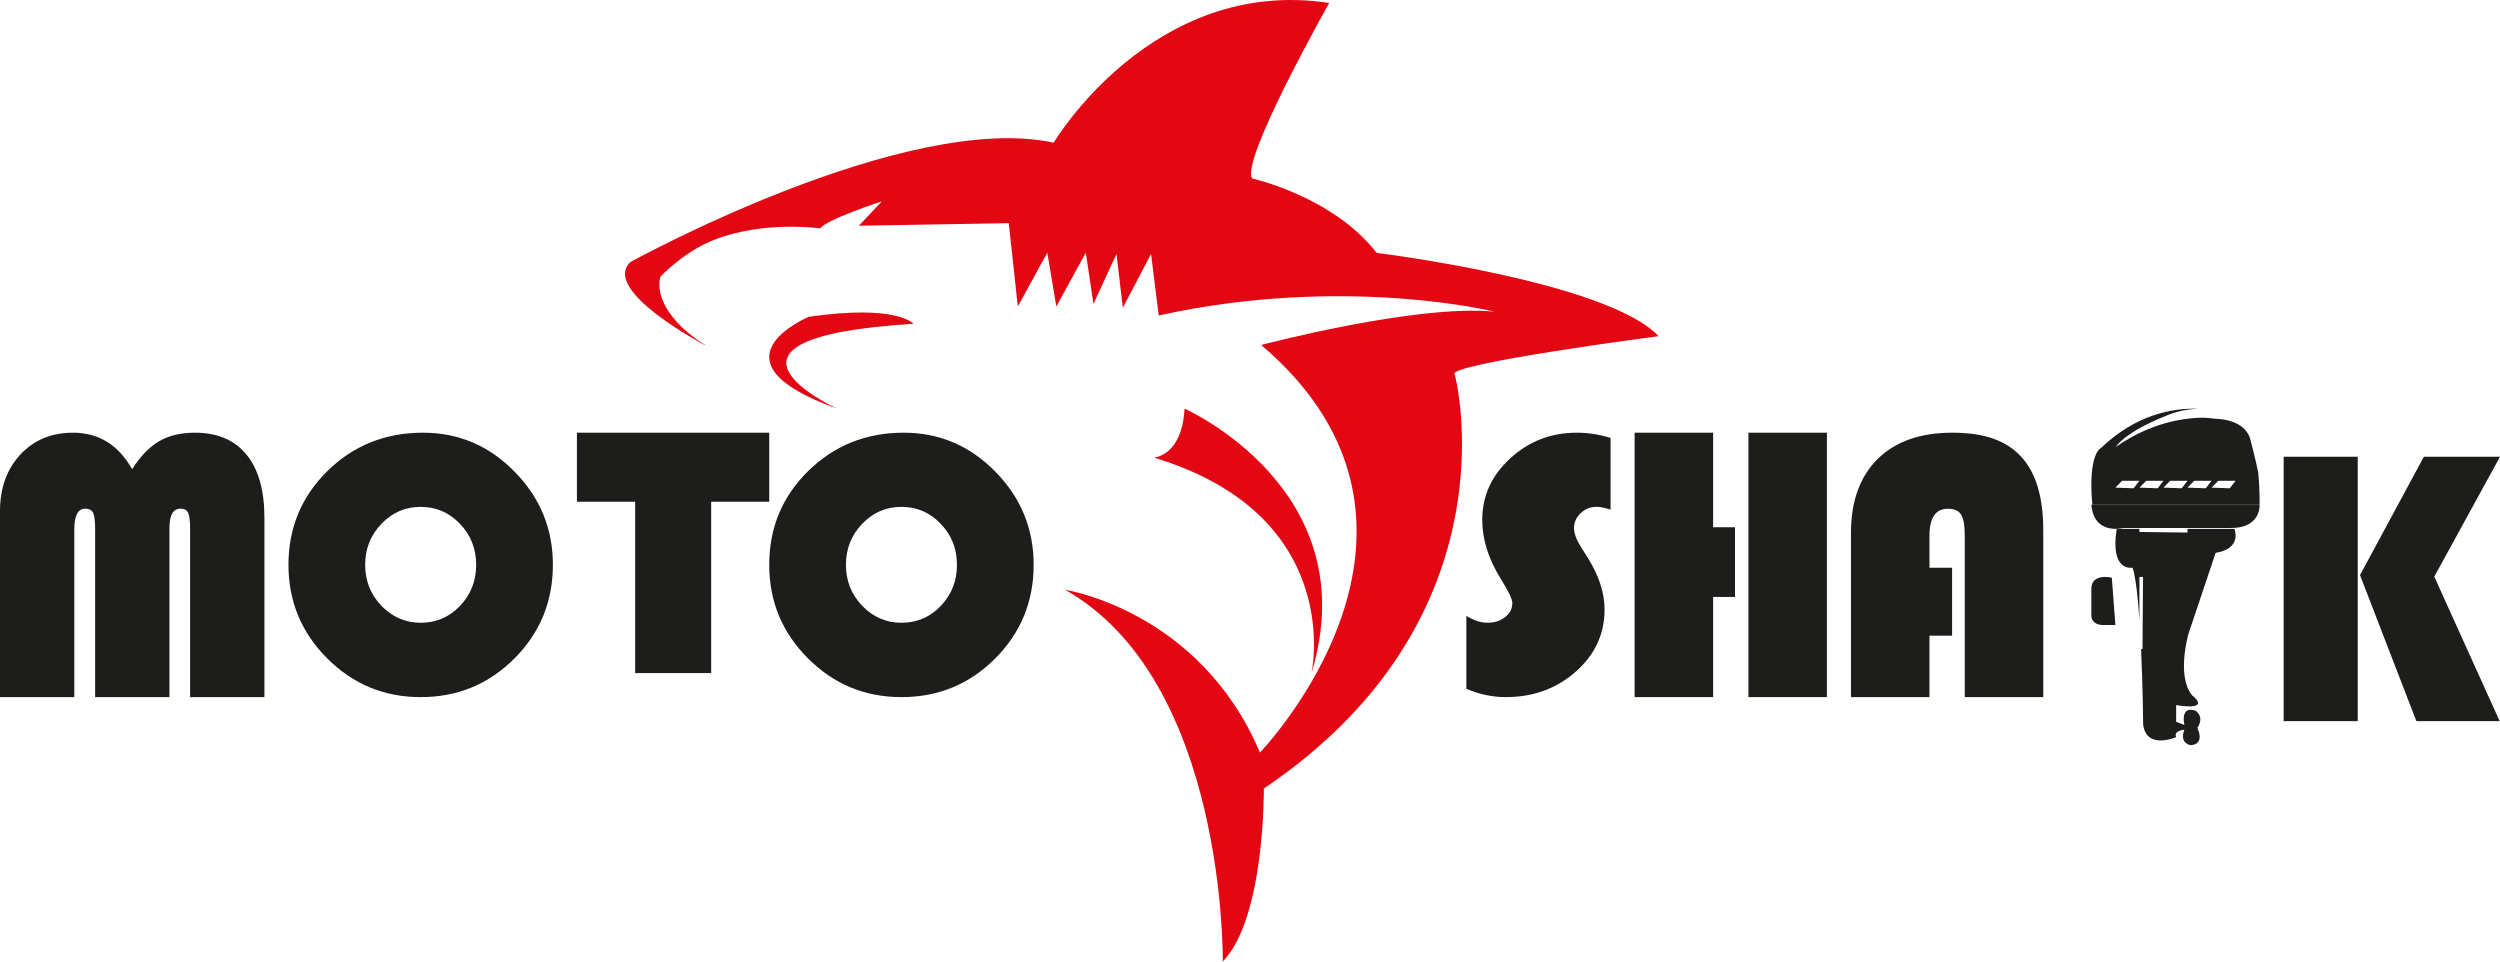<?xml version="1.0" encoding="UTF-8"?> <svg xmlns="http://www.w3.org/2000/svg" width="104" height="40" viewBox="0 0 104 40" fill="none"><g clip-path="url(#clip0_119_322)"><path d="M29.329 14.36C29.329 14.36 24.955 12.069 26.235 10.895C26.235 10.895 37.644 4.602 43.833 5.935C43.833 5.935 47.937 -0.998 55.295 0.123C55.295 0.123 51.561 6.734 52.095 7.426C52.095 7.426 55.454 8.172 57.268 10.52C57.268 10.52 66.815 11.694 69 13.984C69 13.984 60.04 15.158 60.521 15.582C60.521 15.582 63.187 25.657 52.576 32.802C52.576 32.802 52.629 38.186 50.868 40C50.868 40 51.027 28.323 44.309 24.536C44.309 24.536 49.91 25.388 52.413 31.306C52.413 31.306 61.426 21.977 52.466 14.351C52.466 14.351 58.919 12.643 62.172 12.965C62.172 12.965 55.931 11.42 48.202 13.124L47.884 10.564L46.71 12.802L46.446 10.564L45.488 12.643L45.17 10.511L43.943 12.749L43.568 10.511L42.341 12.749L41.965 9.284L35.729 9.39L36.687 8.375C36.687 8.375 34.396 9.121 34.127 9.496C32.008 9.276 30.432 9.664 29.558 10.039C28.362 10.551 27.471 11.513 27.471 11.513C27.237 12.378 27.978 13.517 29.329 14.346V14.36Z" fill="#E30613"></path><path d="M34.827 17C34.827 17 28.379 14.059 38 13.47C38 13.47 37.335 12.648 33.649 13.178C33.649 13.178 29.247 15.004 34.827 17Z" fill="#E30613"></path><path d="M48 19.035C48 19.035 49.172 18.98 49.277 17C49.277 17 56.884 20.355 54.558 28C54.558 28 56.014 21.453 48 19.035Z" fill="#E30613"></path><path d="M37.592 18C39.075 18 40.346 18.54 41.404 19.62C42.468 20.7 43 21.992 43 23.496C43 25.026 42.466 26.326 41.397 27.396C40.328 28.465 39.029 29 37.5 29C35.981 29 34.685 28.463 33.611 27.388C32.537 26.313 32 25.016 32 23.496C32 21.961 32.539 20.661 33.618 19.597C34.703 18.532 36.027 18 37.592 18ZM37.5 21.086C36.861 21.086 36.316 21.321 35.866 21.792C35.416 22.263 35.191 22.831 35.191 23.496C35.191 24.161 35.416 24.73 35.866 25.2C36.321 25.671 36.866 25.907 37.5 25.907C38.144 25.907 38.689 25.674 39.134 25.208C39.584 24.737 39.809 24.167 39.809 23.496C39.809 22.826 39.584 22.258 39.134 21.792C38.689 21.321 38.144 21.086 37.5 21.086Z" fill="#1D1D1B"></path><path d="M29.585 20.872V28H26.423V20.872H24V18H32V20.872H29.585Z" fill="#1D1D1B"></path><path d="M17.592 18C19.075 18 20.346 18.54 21.404 19.62C22.468 20.7 23 21.992 23 23.496C23 25.026 22.466 26.326 21.397 27.396C20.328 28.465 19.029 29 17.5 29C15.981 29 14.685 28.463 13.611 27.388C12.537 26.313 12 25.016 12 23.496C12 21.961 12.54 20.661 13.618 19.597C14.703 18.532 16.027 18 17.592 18ZM17.5 21.086C16.861 21.086 16.316 21.321 15.866 21.792C15.416 22.263 15.191 22.831 15.191 23.496C15.191 24.161 15.416 24.73 15.866 25.2C16.321 25.671 16.866 25.907 17.5 25.907C18.144 25.907 18.689 25.674 19.134 25.208C19.584 24.737 19.809 24.167 19.809 23.496C19.809 22.826 19.584 22.258 19.134 21.792C18.689 21.321 18.144 21.086 17.5 21.086Z" fill="#1D1D1B"></path><path d="M0 29V21.263C0 20.304 0.282 19.52 0.845 18.912C1.408 18.304 2.139 18 3.037 18C4.103 18 4.923 18.506 5.496 19.517C5.846 18.972 6.222 18.584 6.623 18.354C7.024 18.118 7.519 18 8.107 18C9.041 18 9.757 18.304 10.254 18.912C10.751 19.52 11 20.395 11 21.538V29H7.909V22.018C7.909 21.672 7.881 21.444 7.826 21.334C7.775 21.218 7.668 21.161 7.506 21.161C7.201 21.161 7.049 21.428 7.049 21.963V29H3.958V22.018C3.958 21.677 3.931 21.449 3.875 21.334C3.819 21.218 3.71 21.161 3.547 21.161C3.243 21.161 3.091 21.447 3.091 22.018V29H0Z" fill="#1D1D1B"></path><path d="M67 18.215V21.2C66.754 21.123 66.561 21.084 66.424 21.084C66.164 21.084 65.942 21.17 65.757 21.346C65.573 21.522 65.479 21.728 65.479 21.977C65.479 22.188 65.578 22.454 65.781 22.776L66.041 23.189C66.513 23.936 66.75 24.658 66.75 25.353C66.75 26.371 66.353 27.235 65.554 27.939C64.756 28.643 63.787 29 62.639 29C62.087 29 61.543 28.884 61 28.656V25.624C61.326 25.813 61.614 25.907 61.869 25.907C62.167 25.907 62.417 25.83 62.616 25.671C62.814 25.512 62.913 25.319 62.913 25.083C62.913 24.928 62.753 24.593 62.431 24.078C61.921 23.257 61.661 22.441 61.661 21.621C61.661 20.633 62.049 19.782 62.824 19.07C63.598 18.357 64.52 18 65.597 18C66.069 18 66.532 18.073 66.99 18.215H67Z" fill="#1D1D1B"></path><path d="M72.176 21.933V24.833H71.266V29H68V18H71.266V21.933H72.176ZM76 18V29H72.734V18H76Z" fill="#1D1D1B"></path><path d="M81.207 23.614V26.444H80.266V29H77V22.176C77 20.856 77.369 19.83 78.108 19.096C78.847 18.365 79.883 18 81.221 18C82.559 18 83.46 18.33 84.077 18.994C84.694 19.659 85 20.68 85 22.066V29H81.734V22.277C81.734 21.859 81.685 21.568 81.581 21.406C81.478 21.243 81.297 21.164 81.031 21.164C80.522 21.164 80.266 21.538 80.266 22.281V23.619H81.207V23.614Z" fill="#1D1D1B"></path><path d="M98.082 19V30H95V19H98.082ZM104 19L101.266 23.988L103.987 30H100.522L98.176 23.925L100.833 19H104Z" fill="#1D1D1B"></path><path d="M88 26L87.852 24.031C87.852 24.031 87.037 23.829 87 24.458V25.636C87 25.636 87 26 87.5 26H88Z" fill="#1D1D1B"></path><path d="M87 21H93.999C93.999 21 94.069 21.999 92.747 21.964H88.322C88.322 21.964 87.114 22.286 87 21Z" fill="#1D1D1B"></path><path fill-rule="evenodd" clip-rule="evenodd" d="M91 22H92.951C92.951 22 93.293 22.819 92.17 23L91.043 26.36C91.043 26.36 90.528 28.105 91.189 28.924C91.189 28.924 92.068 29.567 90.528 29.334V30.027L90.87 30.158C90.87 30.158 90.674 29.339 91.336 29.567C91.336 29.567 91.726 29.799 91.411 30.283C91.411 30.283 91.753 30.949 91.14 31C91.14 31 90.648 30.949 90.87 30.358C90.87 30.358 90.408 30.386 90.528 30.665C90.528 30.665 89.303 31.205 89.156 30.153C89.156 30.153 89.142 28.612 89.069 27H89.128L89.15 24H89V25.777C88.935 24.837 88.844 24.007 88.717 23.615C88.717 23.615 87.763 23.82 88.056 22H88.06H89V22.13L91 22.154V22Z" fill="#1D1D1B"></path><path fill-rule="evenodd" clip-rule="evenodd" d="M88.009 18.594L88 18.6H88.004L88.009 18.594ZM91.44 17.003C90.358 16.968 88.85 17.251 87.396 18.64C87.396 18.64 86.851 18.859 87.04 21H87.044H93.999C93.999 21 94.012 20.396 93.946 19.674C93.843 19.154 93.623 18.313 93.623 18.313C93.409 17.409 92.183 17.423 92.183 17.423C92.183 17.423 91.782 17.367 91.518 17.377C90.419 17.418 89.346 17.761 88.388 18.35C88.183 18.477 88.044 18.571 88.009 18.594C88.537 17.893 90.019 17.335 90.019 17.335C90.516 17.11 91.001 17.019 91.44 17.003ZM88 20.284L88.281 20H89L88.757 20.314L88 20.284ZM89.284 20L89 20.284L89.758 20.314L90 20H89.284ZM90 20.284L90.28 20H90.281H91L90.758 20.314L90.757 20.314L90.757 20.314L90 20.284ZM91 20.284L91.28 20H92L91.758 20.314L91 20.284ZM92.281 20L92 20.284L92.757 20.314L93 20H92.281Z" fill="#1D1D1B"></path></g><defs><clipPath id="clip0_119_322"><rect width="104" height="40" fill="white"></rect></clipPath></defs></svg> 